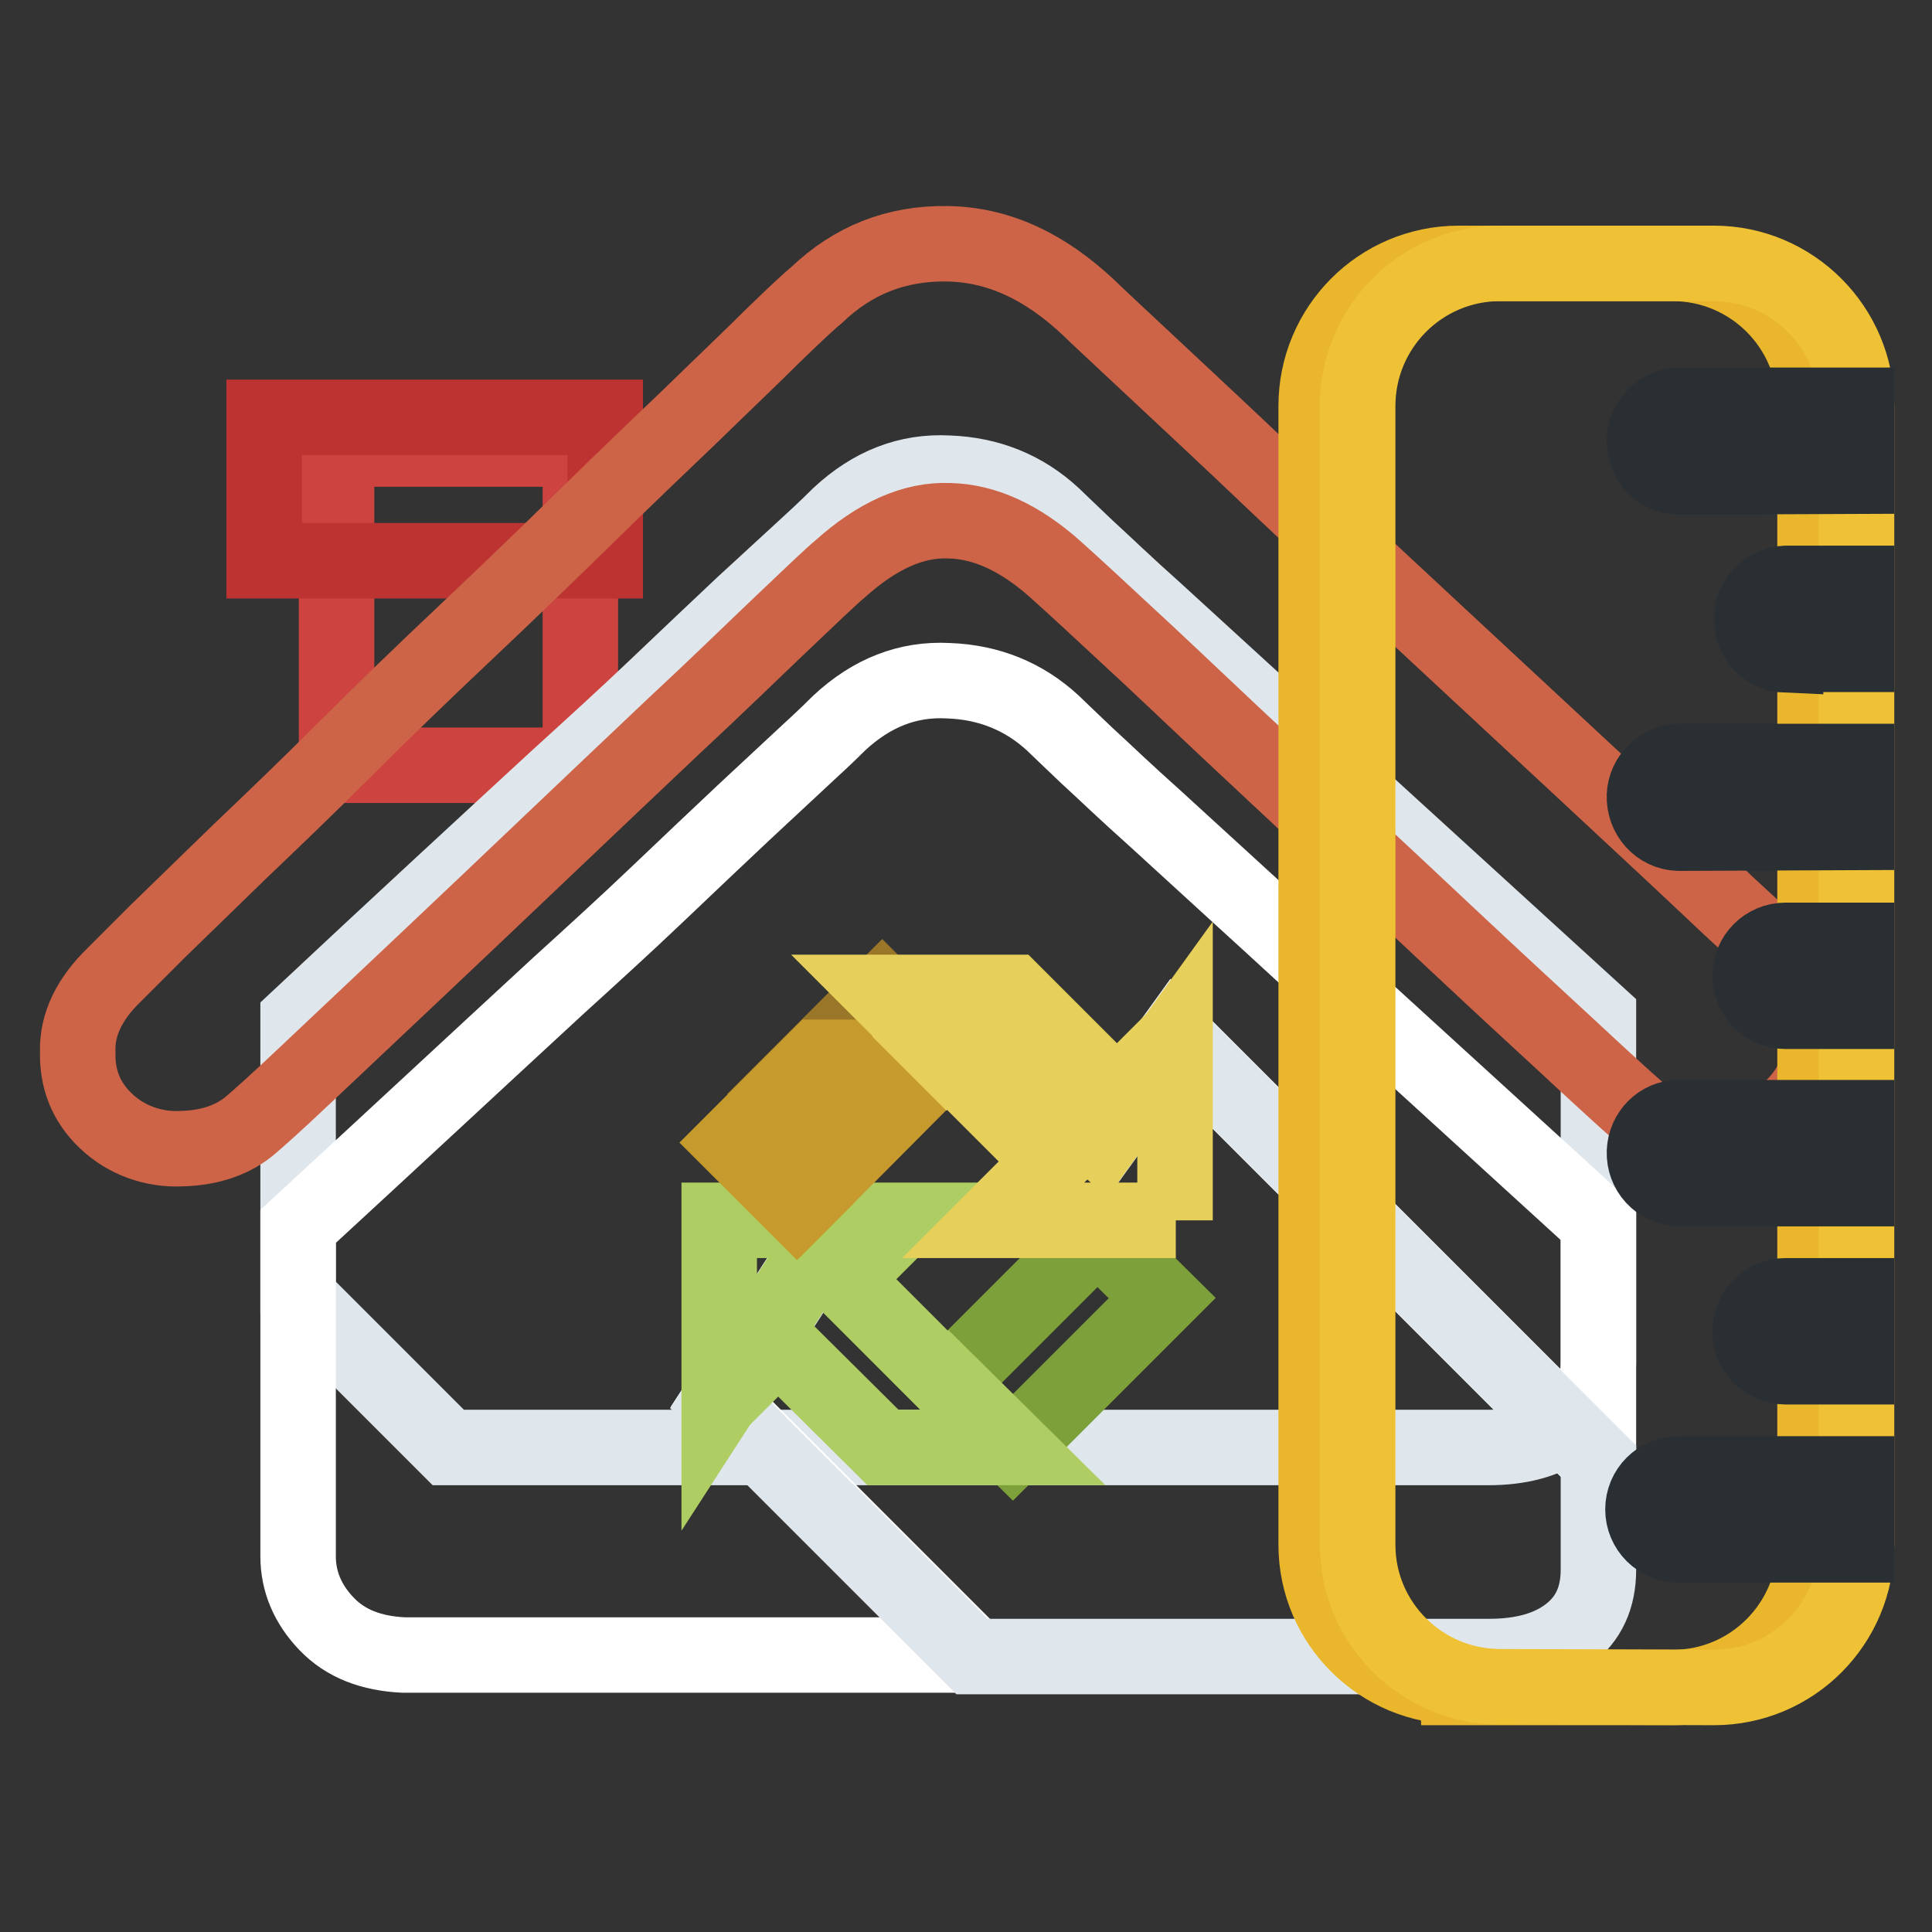 <?xml version="1.0" encoding="utf-8"?>
<!-- Svg Vector Icons : http://www.onlinewebfonts.com/icon -->
<!DOCTYPE svg PUBLIC "-//W3C//DTD SVG 1.1//EN" "http://www.w3.org/Graphics/SVG/1.1/DTD/svg11.dtd">
<svg version="1.1" xmlns="http://www.w3.org/2000/svg" xmlns:xlink="http://www.w3.org/1999/xlink" x="0px" y="0px" viewBox="0 0 256 256" enable-background="new 0 0 256 256" xml:space="preserve">
<rect x="0" y="0" width="256" height="256" fill="#333333" stroke="none"/>
<g> <path stroke-width="10" fill-opacity="0" stroke="#cc433f"  d="M44.6,59.5h32.3v41.9H44.6V59.5z"/> <path stroke-width="10" fill-opacity="0" stroke="#bc3331"  d="M35,55.3h45.2v19H35V55.3z"/> <path stroke-width="10" fill-opacity="0" stroke="#e0e7ec"  d="M74,103c4.4-4,8.8-8,13-12c4.2-4,8-7.6,11.4-10.8l8.7-8c2.3-2.1,3.7-3.5,4.1-3.9c4.3-4,9.1-5.9,14.5-5.6 c5.4,0.2,10,2.1,13.8,5.6c0.6,0.6,2.1,2,4.5,4.3c2.4,2.2,5.3,5,8.9,8.2l11.7,10.7c4.3,3.9,8.6,7.9,12.9,11.8 c10.3,9.4,21.7,19.8,34.3,31.3v45.8c0,3.7-1.3,6.5-3.9,8.5c-0.2,0.1-0.4,0.2-0.5,0.3l-51.6-51.6l-9.8,13.6l-19-17.1l-23.6,20.8 l6.5,8.6l-14.5,22.4l5.9,5.9H59.4l-19.9-19.9v-36.9C52.2,123.1,63.7,112.5,74,103z"/> <path stroke-width="10" fill-opacity="0" stroke="#e0e7ec"  d="M109.8,163.4l-6.5-8.6l23.6-20.8l19,17.1l9.8-13.6l51.6,51.6c-2.6,1.8-5.9,2.7-10.1,2.7h-96.1l-5.9-5.9 L109.8,163.4z"/> <path stroke-width="10" fill-opacity="0" stroke="#cd6447"  d="M15.1,129.2l5.8-5.8c3.6-3.5,7.2-7,10.8-10.5c4.3-4.1,9-8.6,14.1-13.7c5.1-5.1,10.4-10.2,15.8-15.3 c5.4-5.1,10.7-10.2,15.9-15.3c5.2-5.1,9.9-9.6,14.2-13.7c4.2-4.1,7.8-7.5,10.7-10.4c2.9-2.8,4.8-4.6,5.8-5.4 c4.8-4.6,10.5-6.9,17.3-6.8c6.8,0.1,13,3,18.9,8.6c0.8,0.8,3.5,3.3,8.2,7.7c4.7,4.4,10.3,9.6,16.8,15.8c7,6.6,14.1,13.2,21.2,19.8 l21.3,19.8c5.7,5.3,11.4,10.6,17,15.9c4.8,4.4,7.6,7.1,8.5,8.1c2.5,2.3,3.8,5.4,3.9,9.3c0.2,3.9-1.3,7.3-4.4,10 c-2.8,2.5-6.1,3.6-9.9,3.5c-3.8-0.2-6.9-1.2-9.2-3c-0.8-0.6-3-2.6-6.8-6.1c-4.5-4.2-9-8.3-13.5-12.5c-5.7-5.3-11.3-10.6-17-15.9 c-5.9-5.4-11.7-10.9-17.5-16.3c-4.9-4.6-9.7-9.2-14.6-13.7c-2.9-2.7-5.7-5.3-8.6-7.9c-4.6-4.1-9.3-6.3-14-6.4 c-4.8-0.2-9.6,2-14.5,6.4c-1.1,0.9-3.6,3.3-7.6,7.1c-4,3.8-8.7,8.4-14.3,13.6c-5.5,5.2-11.4,10.8-17.6,16.7 c-10.5,10-21,19.9-31.5,29.8c-3.9,3.7-6.3,5.8-7,6.4c-2.3,2-5.4,3.1-9.2,3.2c-3.7,0.2-7.4-1.1-10.1-3.7c-2.6-2.5-3.8-5.5-3.7-9.2 C10.2,135.7,11.9,132.3,15.1,129.2L15.1,129.2z"/> <path stroke-width="10" fill-opacity="0" stroke="#ffffff"  d="M74,130.6c4.4-4,8.8-8,13-12c4.2-4,8-7.6,11.4-10.8l8.7-8.1c2.3-2.1,3.7-3.5,4.1-3.9 c4.3-4,9.1-5.9,14.5-5.6c5.4,0.2,10,2.1,13.8,5.6c0.6,0.6,2.1,2,4.5,4.3c2.4,2.2,5.3,5,8.9,8.2l11.7,10.7 c4.3,3.9,8.6,7.9,12.9,11.8c10.3,9.4,21.7,19.8,34.3,31.3v31.4l-56.1-56.1l-9.8,13.6l-19-17.1l-23.6,20.8l6.5,8.6l-14.5,22.4 l33.6,33.6H53.5c-4.3-0.2-7.7-1.5-10.2-4.1c-2.5-2.6-3.8-5.6-3.8-9v-43.7C52.2,150.8,63.7,140.1,74,130.6z"/> <path stroke-width="10" fill-opacity="0" stroke="#e0e7ec"  d="M109.8,163.4l-6.5-8.6l23.6-20.8l19,17.1l9.8-13.6l56.1,56.1v14.4c0,3.7-1.3,6.5-3.9,8.5 c-2.6,2-6.1,3-10.6,3h-68.5l-33.6-33.6L109.8,163.4L109.8,163.4z"/> <path stroke-width="10" fill-opacity="0" stroke="#7ea03a"  d="M154,172l-19.8,19.8l-8.6-8.5l19.8-19.8L154,172z"/> <path stroke-width="10" fill-opacity="0" stroke="#aecd63"  d="M103.9,161.7h4.6l1.3,1.8l-14.5,22.4v-24.2H103.9z"/> <path stroke-width="10" fill-opacity="0" stroke="#aecd63"  d="M108.5,161.7h11l-7.8,7.8l13.9,13.9l0.1-0.1l8.6,8.5h-17.3L103.1,178l-7.8,7.8l14.5-22.4L108.5,161.7z"/> <path stroke-width="10" fill-opacity="0" stroke="#9a7628"  d="M108.4,140l8.5-8.5l6,6l-2.9,2.5H108.4z"/> <path stroke-width="10" fill-opacity="0" stroke="#9a7628"  d="M120.1,140l2.9-2.5l2.5,2.5H120.1z"/> <path stroke-width="10" fill-opacity="0" stroke="#c79a2d"  d="M106.5,159l-0.9,0.9l-8.5-8.5l11.3-11.3h11.7l-16.7,14.8L106.5,159z"/> <path stroke-width="10" fill-opacity="0" stroke="#c79a2d"  d="M106.5,159l-3.2-4.2l16.7-14.8h5.4L106.5,159z"/> <path stroke-width="10" fill-opacity="0" stroke="#e6cf5a"  d="M126.9,134l-4,3.5l-6-6h17.3l13.8,13.8l7.8-7.8l-9.8,13.6L126.9,134z"/> <path stroke-width="10" fill-opacity="0" stroke="#e6cf5a"  d="M155.8,161.7h-24.2l7.8-7.8L125.5,140l-0.1,0.1l-2.5-2.5l4-3.5l19,17.1l9.8-13.6v15.6V161.7z"/> <path stroke-width="10" fill-opacity="0" stroke="#eab72c"  d="M193.3,223.5c-10.4,0-18.9-8.4-18.9-18.8c0,0,0,0,0,0V53.8c0-10.4,8.4-18.9,18.9-18.9h28.3 c10.4,0,18.9,8.4,18.9,18.9l0,0l0,150.9c0,10.4-8.4,18.9-18.8,18.9c0,0,0,0,0,0H193.3z"/> <path stroke-width="10" fill-opacity="0" stroke="#efc235"  d="M198.8,223.5c-10.4,0-18.9-8.4-18.9-18.8c0,0,0,0,0,0V53.8c0-10.4,8.4-18.9,18.9-18.9h28.3 c10.4,0,18.9,8.5,18.9,18.9l0,150.9c0,10.4-8.4,18.9-18.9,18.9c0,0,0,0,0,0L198.8,223.5L198.8,223.5z"/> <path stroke-width="10" fill-opacity="0" stroke="#292f33"  d="M222.4,63.2c-2.6-0.1-4.6-2.3-4.5-5c0.1-2.4,2.1-4.4,4.5-4.5H246v9.4L222.4,63.2z M236.6,86.8 c-2.6-0.1-4.6-2.3-4.5-5c0.1-2.4,2.1-4.4,4.5-4.5h9.4v9.4H236.6z M222.4,110.4c-2.6-0.1-4.6-2.3-4.5-5c0.1-2.4,2.1-4.4,4.5-4.5H246 v9.4L222.4,110.4z M236.6,134c-2.6,0-4.7-2.1-4.7-4.7s2.1-4.7,4.7-4.7h9.4v9.4H236.6z M222.4,157.5c-2.6-0.1-4.6-2.3-4.5-4.9 c0.1-2.5,2.1-4.5,4.5-4.5l23.6,0v9.4H222.4z M222.4,204.7c-2.6,0-4.7-2.1-4.7-4.7l0,0c0-2.6,2.1-4.7,4.7-4.7c0,0,0,0,0,0l23.6,0 v9.4H222.4z M236.6,181.1c-2.6,0-4.7-2.1-4.7-4.7c0-2.6,2.1-4.7,4.7-4.7l9.4,0v9.4H236.6z"/></g>
</svg>